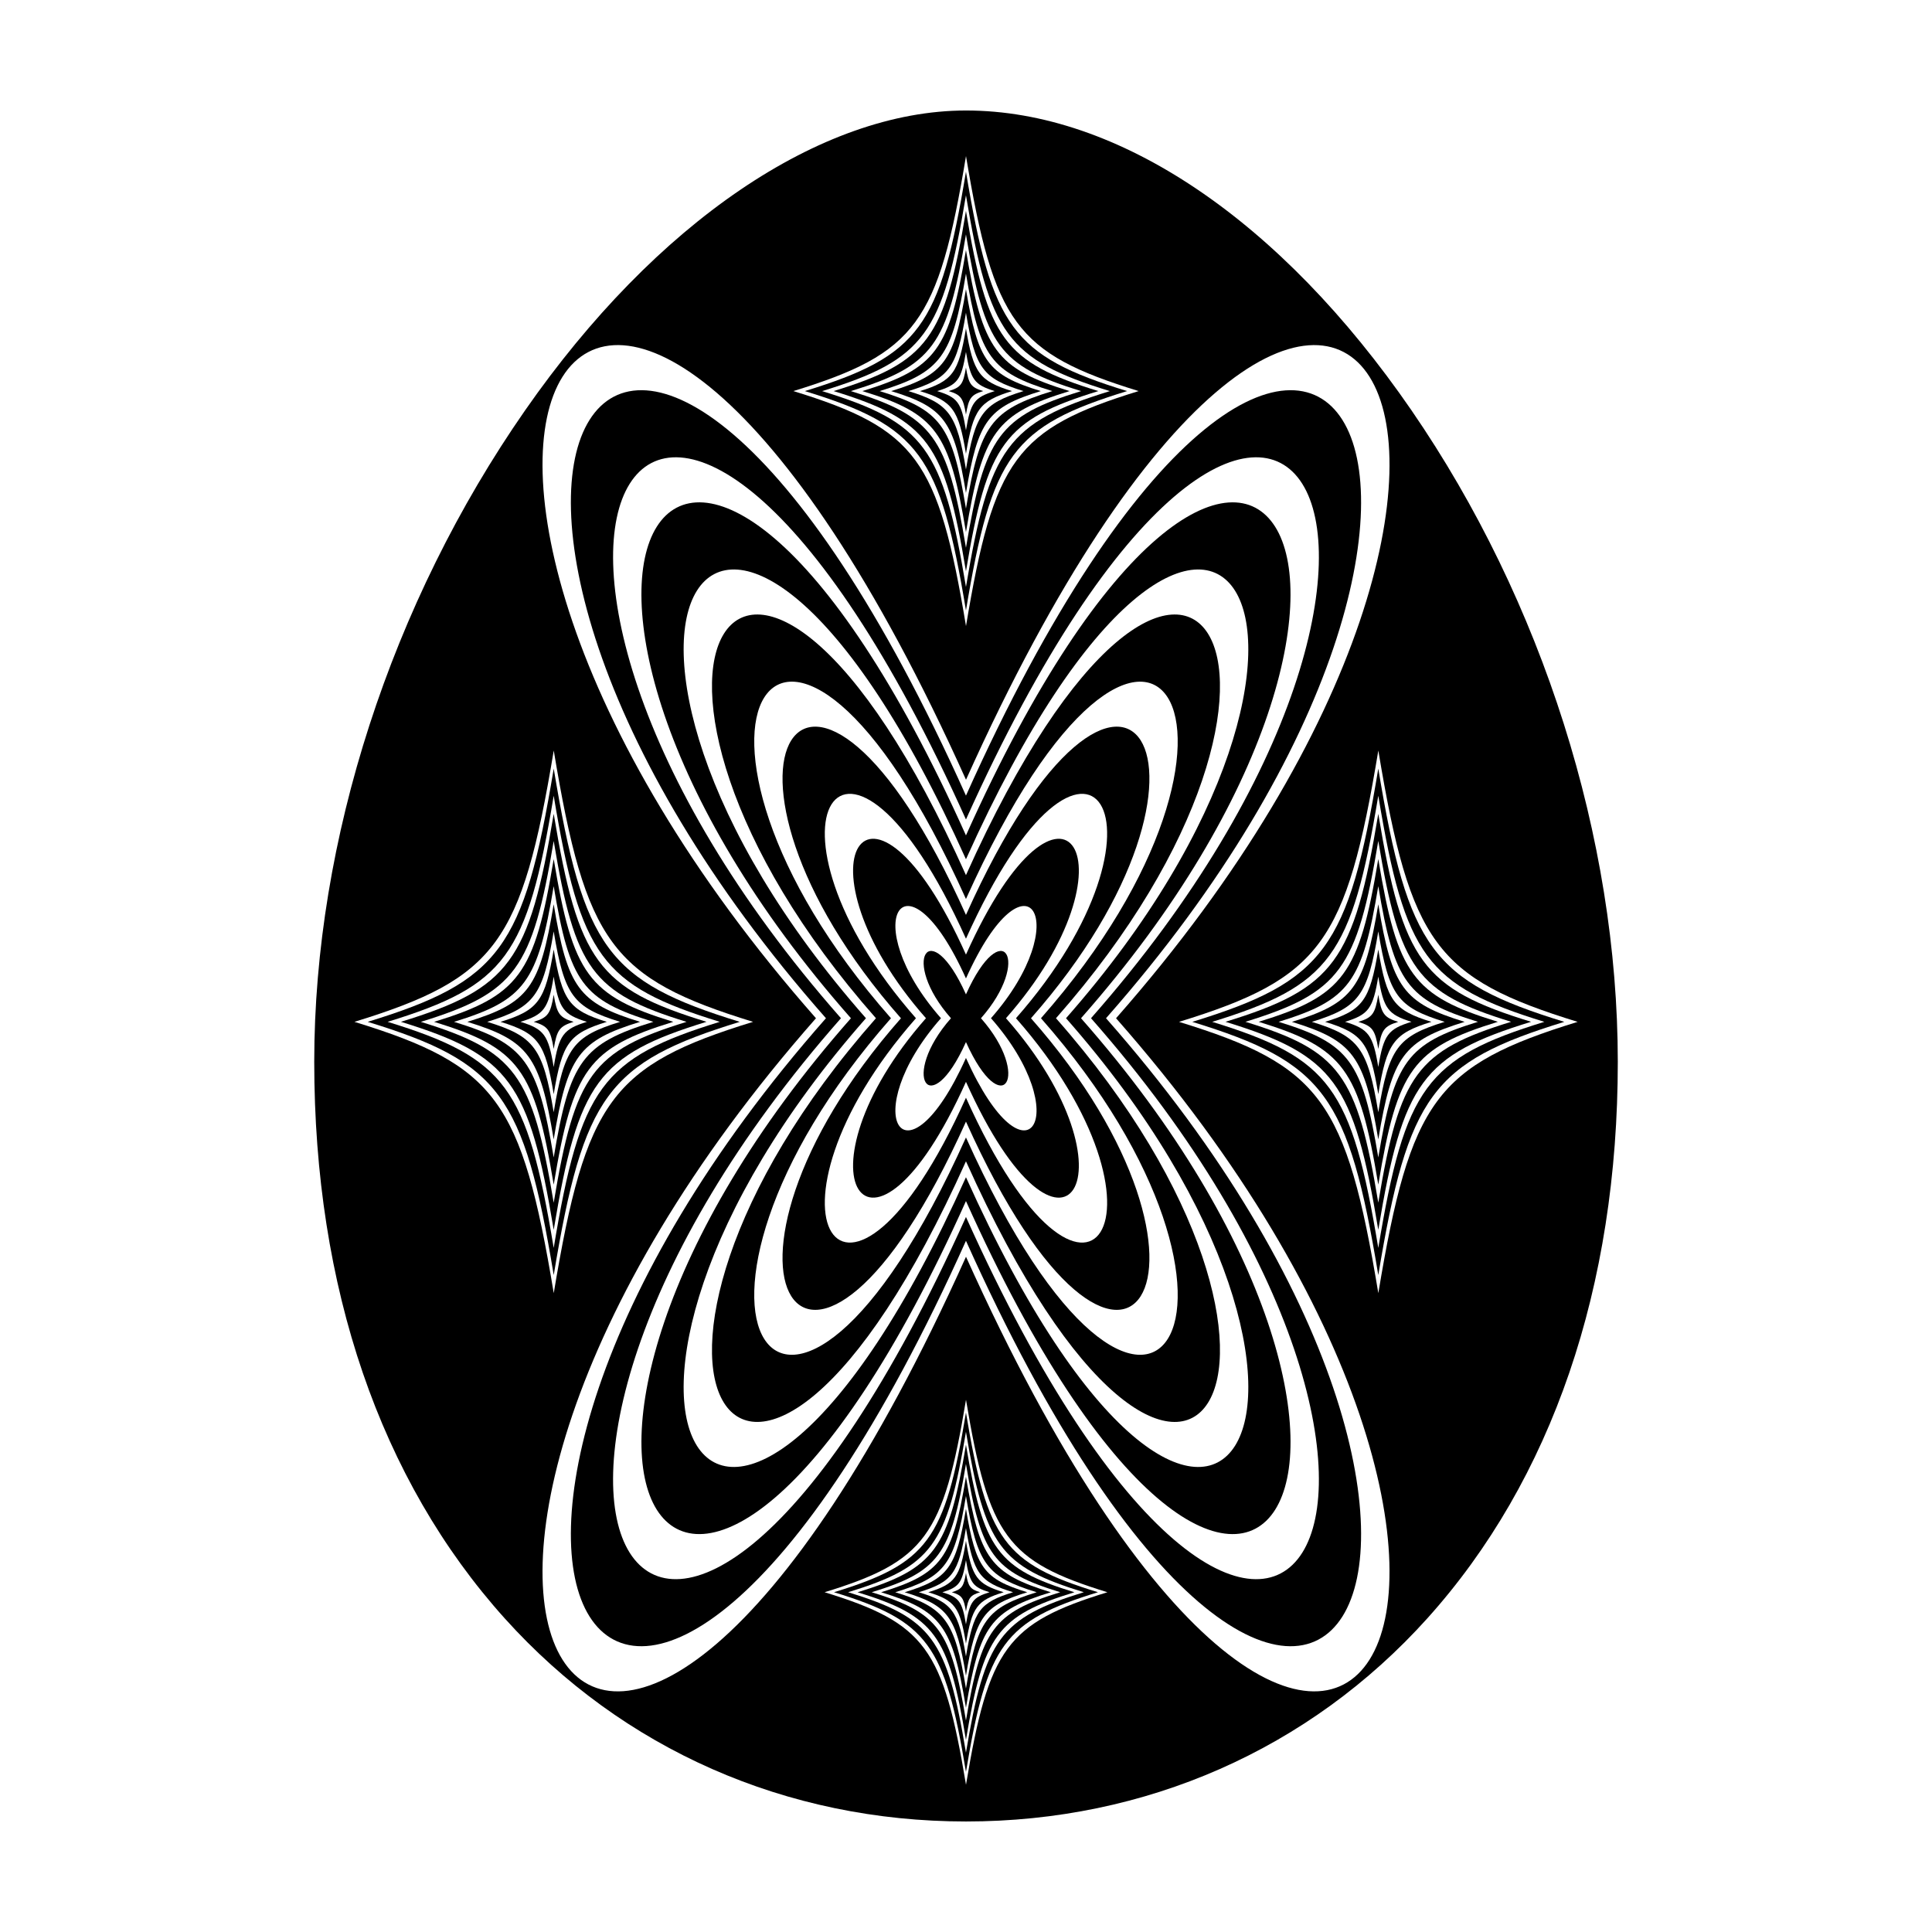 <?xml version="1.0" encoding="UTF-8"?>
<!-- The Best Svg Icon site in the world: iconSvg.co, Visit us! https://iconsvg.co -->
<svg fill="#000000" width="800px" height="800px" version="1.1" viewBox="144 144 512 512" xmlns="http://www.w3.org/2000/svg">
 <g>
  <path d="m399.99 526.86c-4.594 27.754-8.332 32.848-28.723 39.105 20.391 6.262 24.129 11.355 28.723 39.117 4.606-27.762 8.344-32.852 28.73-39.117-20.387-6.266-24.125-11.355-28.73-39.105zm0 73.105c-4-24.129-7.246-28.555-24.973-34.008 17.73-5.453 20.973-9.871 24.973-34.008 4.012 24.137 7.254 28.555 24.984 34.008-17.727 5.453-20.973 9.883-24.984 34.008z"/>
  <path d="m399.99 285.01c4.398-26.52 7.969-31.387 27.449-37.367-19.477-5.984-23.051-10.848-27.449-37.367-4.394 26.52-7.969 31.383-27.449 37.367 19.48 5.981 23.059 10.848 27.449 37.367zm0-68.508c3.672 22.102 6.641 26.148 22.879 31.141-16.238 4.992-19.211 9.039-22.879 31.141-3.668-22.098-6.637-26.148-22.879-31.141 16.246-4.992 19.211-9.043 22.879-31.141z"/>
  <path d="m322.43 414.8c-22.488-6.906-26.617-12.523-31.691-43.141-5.078 30.617-9.199 36.234-31.695 43.141 22.496 6.902 26.617 12.516 31.695 43.141 5.07-30.625 9.199-36.238 31.691-43.141zm-58.105 0c18.746-5.769 22.172-10.438 26.41-35.957 4.231 25.512 7.664 30.188 26.41 35.957-18.746 5.762-22.176 10.43-26.41 35.945-4.234-25.516-7.664-30.188-26.41-35.945z"/>
  <path d="m399.99 535.36c-3.598 21.719-6.523 25.703-22.484 30.602 15.961 4.902 18.887 8.887 22.484 30.613 3.602-21.73 6.531-25.715 22.488-30.613-15.957-4.894-18.883-8.879-22.488-30.602zm0 56.109c-3.004-18.098-5.438-21.41-18.738-25.508 13.301-4.09 15.734-7.402 18.738-25.508 3.008 18.105 5.441 21.418 18.742 25.508-13.301 4.098-15.734 7.414-18.742 25.508z"/>
  <path d="m399.99 264.25c1.953-11.785 3.543-13.949 12.203-16.605-8.66-2.66-10.246-4.82-12.203-16.605-1.953 11.785-3.543 13.949-12.195 16.605 8.656 2.66 10.242 4.824 12.195 16.605zm0-26.984c1.23 7.367 2.215 8.711 7.633 10.379-5.41 1.668-6.402 3.012-7.633 10.379-1.219-7.367-2.211-8.711-7.629-10.379 5.418-1.668 6.41-3.012 7.629-10.379z"/>
  <path d="m399.99 518.35c-5.594 33.785-10.152 39.992-34.969 47.605 24.824 7.629 29.379 13.824 34.969 47.613 5.602-33.789 10.156-39.992 34.98-47.613-24.824-7.609-29.375-13.816-34.98-47.605zm0 90.117c-5.004-30.164-9.062-35.691-31.223-42.512 22.156-6.816 26.219-12.34 31.223-42.512 5.012 30.168 9.074 35.695 31.23 42.512-22.156 6.824-26.215 12.352-31.23 42.512z"/>
  <path d="m399.99 407.52c-9.656-21.52-17.516-9.039-3.977 6.324-13.543 15.352-5.684 27.836 3.977 6.316 9.664 21.52 17.516 9.035 3.977-6.316 13.543-15.363 5.688-27.836-3.977-6.324z"/>
  <path d="m399.99 396.98c-25.762-57.391-46.707-24.086-10.602 16.859-36.109 40.941-15.164 74.242 10.602 16.859 25.754 57.391 46.715 24.082 10.605-16.859 36.109-40.945 15.152-74.246-10.605-16.859zm0 27.387c-16.121 35.871-29.195 15.094-6.625-10.531-22.566-25.633-9.496-46.406 6.625-10.539 16.125-35.867 29.195-15.094 6.629 10.539 22.566 25.629 9.5 46.402-6.629 10.531z"/>
  <path d="m399.99 253.87c0.734-4.418 1.328-5.231 4.574-6.227-3.25-0.996-3.84-1.809-4.574-6.227-0.734 4.418-1.328 5.231-4.574 6.227 3.246 1 3.844 1.809 4.574 6.227z"/>
  <path d="m399.99 543.86c-2.602 15.684-4.715 18.566-16.238 22.102 11.523 3.543 13.637 6.418 16.238 22.113 2.606-15.688 4.727-18.57 16.246-22.113-11.52-3.539-13.641-6.418-16.246-22.102zm0 39.102c-1.996-12.066-3.621-14.277-12.488-17.004 8.871-2.727 10.496-4.934 12.488-17.004 2.004 12.07 3.633 14.277 12.488 17.004-8.855 2.727-10.48 4.945-12.488 17.004z"/>
  <path d="m340.04 414.8c-34.984-10.746-41.406-19.48-49.297-67.113-7.891 47.629-14.312 56.367-49.297 67.113 34.984 10.734 41.406 19.477 49.297 67.102 7.891-47.625 14.309-56.371 49.297-67.102zm-93.316-0.004c31.23-9.609 36.961-17.391 44.012-59.918 7.055 42.523 12.777 50.305 44.012 59.918-31.234 9.609-36.961 17.391-44.012 59.922-7.051-42.531-12.777-50.316-44.012-59.922z"/>
  <path d="m331.23 414.79c-28.738-8.816-34.012-16-40.492-55.117-6.484 39.117-11.758 46.301-40.492 55.117 28.73 8.832 34.008 16.012 40.492 55.133 6.481-39.125 11.75-46.305 40.492-55.133zm-75.707 0.012c24.988-7.688 29.562-13.926 35.211-47.941 5.648 34.016 10.223 40.25 35.211 47.941-24.988 7.684-29.562 13.914-35.211 47.934-5.648-34.023-10.223-40.25-35.211-47.934z"/>
  <path d="m296.02 414.8c-3.742-1.152-4.434-2.09-5.281-7.195-0.848 5.106-1.535 6.039-5.285 7.195 3.75 1.152 4.438 2.086 5.285 7.184 0.848-5.098 1.539-6.035 5.281-7.184z"/>
  <path d="m399.99 386.46c-41.855-93.266-75.902-39.152-17.227 27.391-58.68 66.527-24.633 120.66 17.227 27.387 41.863 93.273 75.91 39.145 17.23-27.387 58.68-66.543 24.633-120.66-17.23-27.391zm0 48.449c-32.242 71.738-58.387 30.191-13.254-21.07-45.133-51.262-18.992-92.809 13.254-21.07 32.254-71.742 58.391-30.191 13.254 21.07 45.141 51.266 19 92.809-13.254 21.07z"/>
  <path d="m304.82 414.8c-9.992-3.066-11.828-5.566-14.082-19.18-2.254 13.609-4.09 16.105-14.086 19.18 9.996 3.066 11.836 5.562 14.086 19.172 2.258-13.609 4.09-16.105 14.082-19.172zm-22.891 0c6.246-1.93 7.394-3.481 8.805-11.984 1.406 8.504 2.555 10.055 8.801 11.984-6.246 1.918-7.394 3.473-8.801 11.977-1.406-8.504-2.551-10.062-8.805-11.977z"/>
  <path d="m399.99 295.39c5.617-33.887 10.184-40.102 35.082-47.75-24.895-7.644-29.461-13.859-35.082-47.746-5.606 33.887-10.184 40.102-35.07 47.746 24.895 7.648 29.465 13.863 35.07 47.75zm0-89.266c4.898 29.469 8.855 34.863 30.504 41.52-21.648 6.656-25.609 12.055-30.504 41.52-4.891-29.461-8.852-34.859-30.5-41.52 21.648-6.656 25.609-12.055 30.5-41.52z"/>
  <path d="m399.99 552.36c-1.594 9.652-2.898 11.426-9.984 13.598 7.09 2.18 8.395 3.953 9.984 13.609 1.602-9.652 2.902-11.43 9.996-13.609-7.094-2.172-8.395-3.945-9.996-13.598zm0 22.102c-0.996-6.031-1.809-7.133-6.246-8.504 4.438-1.359 5.25-2.465 6.246-8.504 1.004 6.035 1.812 7.144 6.246 8.504-4.43 1.371-5.242 2.477-6.246 8.504z"/>
  <path d="m399.99 305.77c6.836-41.25 12.398-48.82 42.707-58.129-30.309-9.305-35.867-16.879-42.707-58.129-6.832 41.25-12.395 48.82-42.699 58.129 30.309 9.309 35.867 16.879 42.699 58.129zm0-110.02c6.117 36.832 11.07 43.574 38.129 51.898-27.059 8.324-32.012 15.07-38.129 51.902-6.109-36.832-11.062-43.574-38.117-51.902 27.055-8.32 32.008-15.066 38.117-51.898z"/>
  <path d="m399.99 560.86c-0.594 3.621-1.082 4.281-3.742 5.098 2.66 0.816 3.148 1.484 3.742 5.109 0.598-3.621 1.094-4.293 3.75-5.109-2.656-0.82-3.148-1.48-3.75-5.098z"/>
  <path d="m399.99 274.63c3.18-19.156 5.762-22.668 19.828-26.988-14.066-4.324-16.652-7.836-19.828-26.988-3.168 19.156-5.758 22.668-19.824 26.988 14.066 4.324 16.656 7.836 19.824 26.988zm0-47.75c2.449 14.73 4.43 17.434 15.25 20.762-10.82 3.332-12.801 6.027-15.25 20.762-2.445-14.73-4.43-17.434-15.246-20.762 10.82-3.328 12.805-6.023 15.246-20.762z"/>
  <path d="m509.26 383.64c-3.668 22.113-6.641 26.172-22.887 31.164 16.246 4.988 19.219 9.043 22.887 31.156 3.664-22.113 6.644-26.164 22.887-31.156-16.238-4.992-19.227-9.055-22.887-31.164zm0 55.121c-2.828-17.004-5.113-20.121-17.602-23.961 12.488-3.848 14.781-6.961 17.602-23.973 2.828 17.008 5.109 20.121 17.602 23.973-12.496 3.836-14.777 6.957-17.602 23.961z"/>
  <path d="m509.26 395.62c-2.254 13.609-4.09 16.105-14.086 19.18 9.996 3.066 11.836 5.562 14.086 19.172 2.254-13.602 4.09-16.098 14.082-19.172-9.996-3.074-11.828-5.574-14.082-19.18zm0 31.148c-1.41-8.504-2.559-10.055-8.805-11.977 6.246-1.93 7.394-3.481 8.805-11.984 1.406 8.504 2.559 10.055 8.805 11.984-6.25 1.922-7.398 3.481-8.805 11.977z"/>
  <path d="m509.26 407.61c-0.848 5.106-1.535 6.039-5.285 7.195 3.75 1.152 4.438 2.086 5.285 7.184 0.848-5.098 1.535-6.031 5.285-7.184-3.75-1.152-4.441-2.098-5.285-7.195z"/>
  <path d="m313.62 414.8c-16.246-4.988-19.227-9.055-22.887-31.164-3.668 22.113-6.644 26.172-22.887 31.164 16.242 4.988 19.219 9.043 22.887 31.156 3.66-22.117 6.644-26.168 22.887-31.156zm-40.496 0c12.488-3.848 14.785-6.961 17.609-23.973 2.828 17.008 5.109 20.121 17.602 23.973-12.496 3.84-14.781 6.957-17.602 23.961-2.824-17.008-5.113-20.129-17.609-23.961z"/>
  <path d="m509.26 371.65c-5.078 30.617-9.199 36.234-31.695 43.141 22.496 6.902 26.617 12.516 31.695 43.141 5.074-30.621 9.199-36.234 31.691-43.141-22.488-6.906-26.621-12.523-31.691-43.141zm0 79.09c-4.238-25.512-7.664-30.184-26.41-35.945 18.746-5.769 22.172-10.438 26.41-35.957 4.231 25.512 7.664 30.188 26.41 35.957-18.746 5.762-22.18 10.434-26.41 35.945z"/>
  <path d="m509.26 347.69c-7.891 47.629-14.312 56.367-49.297 67.113 34.984 10.734 41.406 19.477 49.297 67.102 7.891-47.625 14.312-56.367 49.297-67.102-34.988-10.746-41.406-19.488-49.297-67.113zm0 127.03c-7.055-42.527-12.781-50.309-44.012-59.922 31.23-9.609 36.961-17.391 44.012-59.918 7.055 42.523 12.777 50.305 44.012 59.918-31.234 9.609-36.957 17.395-44.012 59.922z"/>
  <path d="m509.26 359.67c-6.484 39.117-11.758 46.301-40.492 55.117 28.73 8.832 34.008 16.012 40.492 55.133 6.484-39.125 11.754-46.301 40.492-55.133-28.738-8.816-34.008-16-40.492-55.117zm0 103.05c-5.648-34.016-10.223-40.246-35.211-47.934 24.988-7.688 29.562-13.926 35.211-47.941 5.648 34.016 10.223 40.25 35.211 47.941-24.988 7.691-29.562 13.918-35.211 47.934z"/>
  <path d="m518.07 252.76c-34.727-50.508-77.758-79.477-118.07-79.477-38.527 0-82.207 29.703-116.84 79.461-35.512 51.02-55.883 113.95-55.883 172.63 0 59.797 17.461 110.81 50.488 147.52 31.234 34.707 74.648 53.816 122.24 53.816 47.594 0 91.004-19.109 122.24-53.816 33.035-36.707 50.488-87.723 50.488-147.52-0.004-59.168-19.922-122.08-54.66-172.61zm-118.07-67.402c7.34 44.199 13.285 52.297 45.758 62.281-32.469 9.984-38.414 18.082-45.758 62.281-7.332-44.199-13.281-52.289-45.746-62.281 32.469-9.984 38.418-18.082 45.746-62.281zm-162.07 229.44c37.484-11.531 44.352-20.883 52.82-71.902 8.469 51.02 15.332 60.371 52.82 71.902-37.488 11.523-44.355 20.871-52.82 71.898-8.469-51.031-15.332-60.375-52.82-71.898zm162.07 202.18c-6-36.215-10.871-42.84-37.473-51.02 26.598-8.176 31.469-14.809 37.473-51.012 6.012 36.203 10.883 42.832 37.477 51.012-26.594 8.18-31.465 14.809-37.477 51.02zm0-139.93c-96.738 215.23-175.17 90.57-39.758-63.203-135.41-153.79-56.98-278.44 39.758-63.203 96.754-215.23 175.18-90.582 39.766 63.203 135.41 153.77 56.988 278.43-39.766 63.203zm109.27 9.652c-8.473-51.031-15.332-60.375-52.82-71.898 37.488-11.531 44.352-20.883 52.82-71.902 8.469 51.02 15.336 60.371 52.82 71.902-37.488 11.523-44.355 20.867-52.82 71.898z"/>
  <path d="m399.99 375.92c-57.953-129.14-105.1-54.195-23.855 37.922-81.246 92.113-34.098 167.05 23.855 37.918 57.957 129.14 105.11 54.195 23.855-37.918 81.25-92.121 34.105-167.06-23.855-37.922zm0 69.52c-48.371 107.62-87.582 45.281-19.875-31.598-67.703-76.887-28.492-139.22 19.875-31.598 48.387-107.61 87.586-45.289 19.879 31.598 67.711 76.879 28.508 139.22-19.879 31.598z"/>
  <path d="m399.99 365.39c-74.055-165.02-134.29-69.258-30.484 48.453-103.8 117.7-43.57 213.46 30.484 48.453 74.055 165.01 134.3 69.25 30.492-48.453 103.8-117.71 43.562-213.47-30.492-48.453zm0 90.586c-64.496 143.48-116.78 60.383-26.504-42.137-90.273-102.51-37.992-185.62 26.504-42.129 64.508-143.49 116.78-60.383 26.516 42.129 90.27 102.52 37.992 185.62-26.516 42.137z"/>
  <path d="m399.99 354.85c-90.145-200.88-163.49-84.301-37.105 58.992-126.39 143.29-53.035 259.86 37.105 58.984 90.156 200.88 163.5 84.301 37.117-58.984 126.38-143.29 53.039-259.87-37.117-58.992zm0 111.66c-80.621 179.36-145.97 75.48-33.129-52.672-112.83-128.14-47.488-232.02 33.129-52.664 80.625-179.36 145.98-75.469 33.141 52.664 112.84 128.16 47.484 232.03-33.141 52.672z"/>
 </g>
</svg>